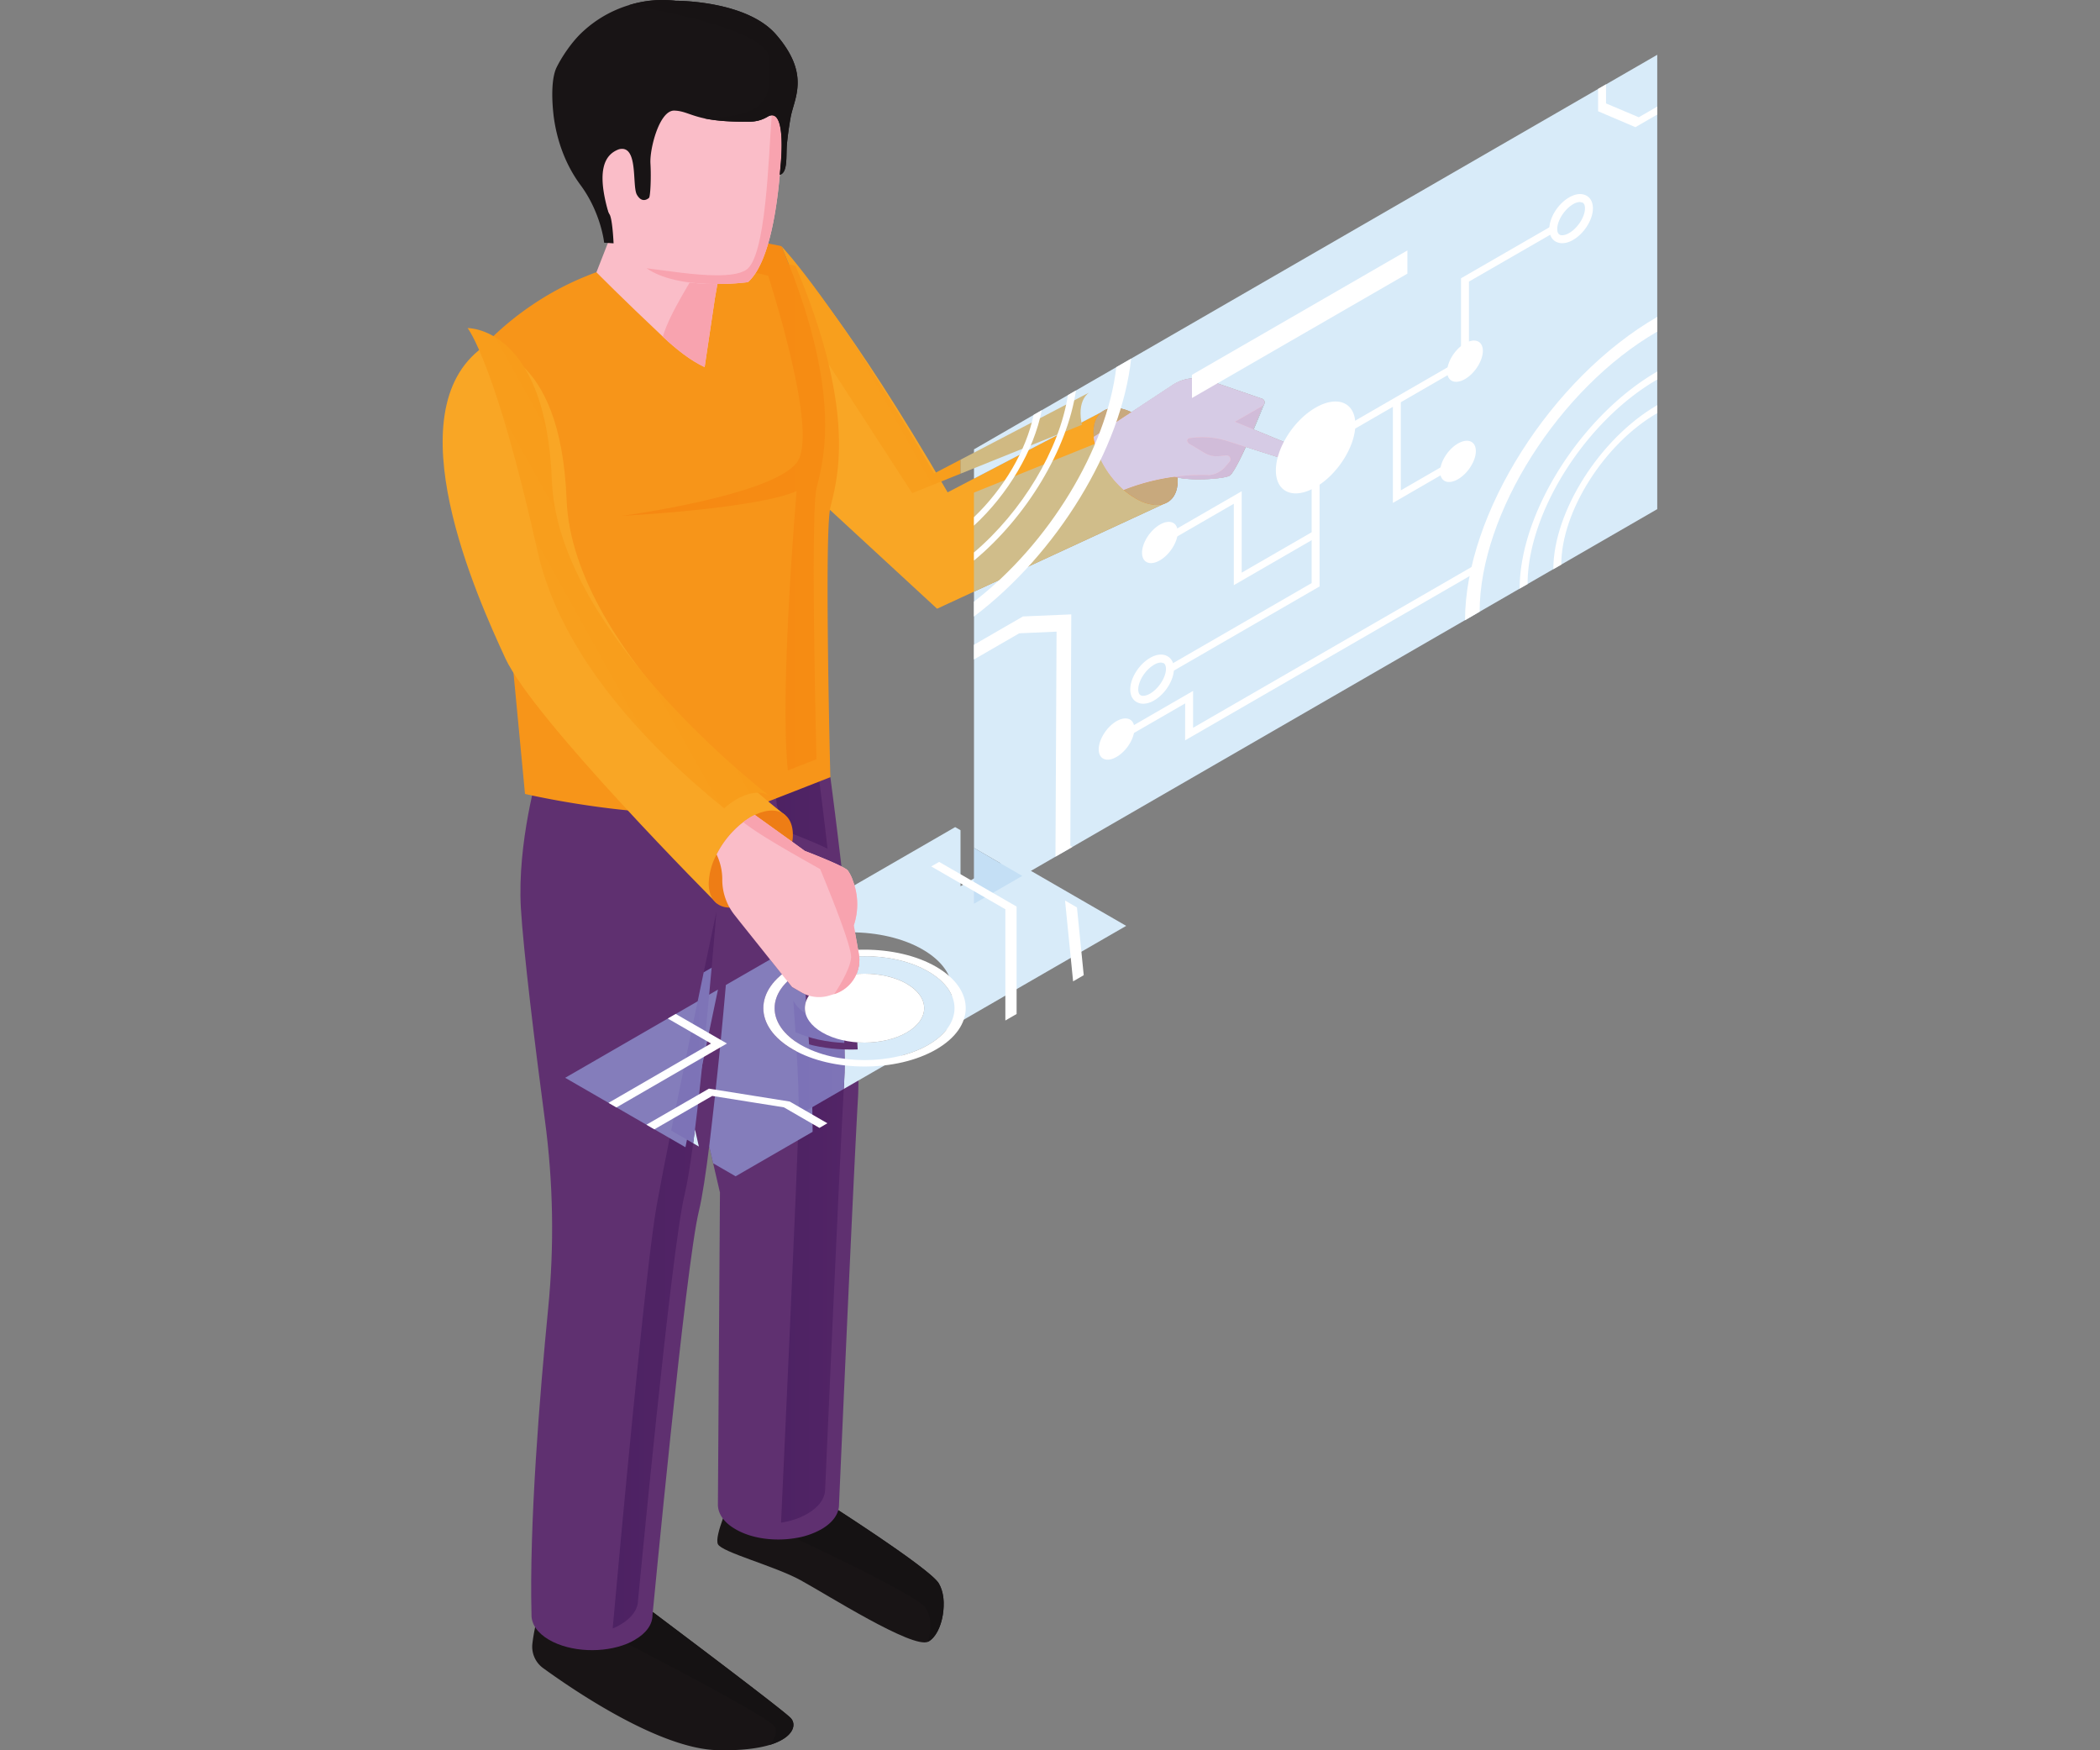 <svg xmlns="http://www.w3.org/2000/svg" xmlns:xlink="http://www.w3.org/1999/xlink" width="144" height="120" viewBox="0 0 38.1 31.75"><rect x="0" y="0" width="38.1" height="31.75" fill="#808080" stroke="none"/><defs><linearGradient id="c" x1="0" x2="1" y1="0" y2="0" gradientTransform="matrix(-166.28 92.773 92.773 166.28 3621.28 5044.46)" gradientUnits="userSpaceOnUse" spreadMethod="pad"><stop offset="0" style="stop-opacity:1;stop-color:#f89f1d"/><stop offset=".005" style="stop-opacity:1;stop-color:#f89f1d"/><stop offset=".989" style="stop-opacity:1;stop-color:#f89c1a"/><stop offset="1" style="stop-opacity:1;stop-color:#f89c1a"/></linearGradient><linearGradient id="e" x1="0" x2="1" y1="0" y2="0" gradientTransform="matrix(62.373 0 0 -62.373 3613.96 4395.4)" gradientUnits="userSpaceOnUse" spreadMethod="pad"><stop offset="0" style="stop-opacity:1;stop-color:#522466"/><stop offset=".005" style="stop-opacity:1;stop-color:#522466"/><stop offset=".989" style="stop-opacity:1;stop-color:#4d2263"/><stop offset="1" style="stop-opacity:1;stop-color:#4d2263"/></linearGradient><linearGradient id="g" x1="0" x2="1" y1="0" y2="0" gradientTransform="matrix(89.666 0 0 -89.666 3724.73 4283.89)" gradientUnits="userSpaceOnUse" spreadMethod="pad"><stop offset="0" style="stop-opacity:1;stop-color:#522466"/><stop offset=".005" style="stop-opacity:1;stop-color:#522466"/><stop offset=".989" style="stop-opacity:1;stop-color:#4d2263"/><stop offset="1" style="stop-opacity:1;stop-color:#4d2263"/></linearGradient><linearGradient id="i" x1="0" x2="1" y1="0" y2="0" gradientTransform="matrix(202.693 0 0 -202.693 3630.84 4946.18)" gradientUnits="userSpaceOnUse" spreadMethod="pad"><stop offset="0" style="stop-opacity:1;stop-color:#f68c13"/><stop offset=".005" style="stop-opacity:1;stop-color:#f68c13"/><stop offset=".989" style="stop-opacity:1;stop-color:#f68812"/><stop offset="1" style="stop-opacity:1;stop-color:#f68812"/></linearGradient><linearGradient id="k" x1="0" x2="1" y1="0" y2="0" gradientTransform="scale(-83.455 83.455)rotate(29.159 -135.02 -59.923)" gradientUnits="userSpaceOnUse" spreadMethod="pad"><stop offset="0" style="stop-opacity:1;stop-color:#f89f1d"/><stop offset=".005" style="stop-opacity:1;stop-color:#f89f1d"/><stop offset=".989" style="stop-opacity:1;stop-color:#f89c1a"/><stop offset="1" style="stop-opacity:1;stop-color:#f89c1a"/></linearGradient><linearGradient id="m" x1="0" x2="1" y1="0" y2="0" gradientTransform="matrix(-166.28 92.773 92.773 166.28 3621.28 5044.46)" gradientUnits="userSpaceOnUse" spreadMethod="pad"><stop offset="0" style="stop-opacity:1;stop-color:#d0ba83"/><stop offset=".005" style="stop-opacity:1;stop-color:#d0ba83"/><stop offset=".989" style="stop-opacity:1;stop-color:#d0b981"/><stop offset="1" style="stop-opacity:1;stop-color:#d0b981"/></linearGradient><linearGradient id="a" x1="0" x2="1" y1="0" y2="0" gradientTransform="matrix(62.373 0 0 -62.373 3613.96 4395.4)" gradientUnits="userSpaceOnUse" spreadMethod="pad"><stop offset="0" style="stop-opacity:1;stop-color:#7e74b7"/><stop offset=".005" style="stop-opacity:1;stop-color:#7e74b7"/><stop offset=".989" style="stop-opacity:1;stop-color:#7b71b7"/><stop offset="1" style="stop-opacity:1;stop-color:#7b71b7"/></linearGradient><linearGradient id="r" x1="0" x2="1" y1="0" y2="0" gradientTransform="matrix(89.666 0 0 -89.666 3724.73 4283.89)" gradientUnits="userSpaceOnUse" spreadMethod="pad"><stop offset="0" style="stop-opacity:1;stop-color:#7e74b7"/><stop offset=".005" style="stop-opacity:1;stop-color:#7e74b7"/><stop offset=".989" style="stop-opacity:1;stop-color:#7b71b7"/><stop offset="1" style="stop-opacity:1;stop-color:#7b71b7"/></linearGradient><linearGradient id="v" x1="0" x2="1" y1="0" y2="0" gradientTransform="matrix(62.373 0 0 -62.373 3613.96 4395.4)" gradientUnits="userSpaceOnUse" spreadMethod="pad"><stop offset="0" style="stop-opacity:1;stop-color:#4f2059"/><stop offset=".005" style="stop-opacity:1;stop-color:#4f2059"/><stop offset=".989" style="stop-opacity:1;stop-color:#4b1e55"/><stop offset="1" style="stop-opacity:1;stop-color:#4b1e55"/></linearGradient><linearGradient xlink:href="#a" id="p" x1="0" x2="1" y1="0" y2="0" gradientTransform="matrix(62.373 0 0 -62.373 3613.96 4395.4)" gradientUnits="userSpaceOnUse" spreadMethod="pad"/><linearGradient xlink:href="#a" id="t" x1="0" x2="1" y1="0" y2="0" gradientTransform="matrix(62.373 0 0 -62.373 3613.96 4395.4)" gradientUnits="userSpaceOnUse" spreadMethod="pad"/><clipPath id="b" clipPathUnits="userSpaceOnUse"><path d="m3555.6 4954.97-41.72 16.8v12.1l22.77-11.88c84.96 146.53 130.43 194.72 131.86 196.23-4.89-11.71-9.31-22.76-13.05-33.31-6.43-17.88-11.31-34.16-14.96-48.98z"/></clipPath><clipPath id="d" clipPathUnits="userSpaceOnUse"><path d="M3668.93 4065.64c-8.37 1.35-16.16 3.85-22.71 7.7-10.29 5.87-15.39 13.66-15.39 21.36 0 0-11.63 264.89-16.08 345.61l38.93-22.48c.01-.65.03-1.28.05-1.89 1.34-50.41 11.54-270.92 15.2-350.3m-40.22 582.16c5.13 44.27 9.62 77.35 9.62 77.35l24.73-9.72 11.93-4.65c-.63-6.6-1.44-15.22-2.39-25.37-1.15-2.88-1.78-6.31-1.78-10.24 0-1.64.1-3.39.35-5.15-.04-.36-.07-.72-.1-1.08l-6.17-4.45-4.48-3.24s-21.14-8.04-31.71-13.45"/></clipPath><clipPath id="f" clipPathUnits="userSpaceOnUse"><path d="M3814.39 3974.25c-2.31.96-4.52 2.02-6.54 3.27-10.29 5.87-15.39 13.66-15.39 21.36-.1 0-28.58 302.76-40.22 350.29-2.35 9.62-4.87 25.3-7.4 44.23l19.03 10.99c5.27-26.26 9.79-49.45 12.52-64.74 9.62-53.69 32.13-300.08 38-365.4m-78.63 566.8-6.87 3.97c-2.56 28.65-4.16 48.52-4.16 48.52s4.55-21.53 11.03-52.49"/></clipPath><clipPath id="h" clipPathUnits="userSpaceOnUse"><path d="m3663.06 4715.43-24.73 9.72s2.4 93.91 2.4 163.16c0 32.04-.52 58.81-2.02 68.55-.12.77-.25 1.43-.38 1.98-2.41 10.18-7.48 27.45-7.49 54.93-.01 28.36 5.37 67.59 24.62 121.14 3.75 10.57 8.17 21.64 13.08 33.38 0 0 7.89 1.92 21.07 3.92 2.37.37 4.93.74 7.63 1.1 3.45-8.11 7.58-14.76 12.51-19.15 0 0 4.28-.63 11.2-1.12 4.22-.28 9.46-.49 15.26-.52l.06-.32c-19.36-2.14-39.02-5.15-56.25-9.38-15.04-48.2-40.9-140.82-24.56-161.66 22.32-28.57 150.76-45.79 150.76-45.79s-114.4 5.77-150.76 21.36c0 0 14.91-170.58 7.6-241.3"/></clipPath><clipPath id="j" clipPathUnits="userSpaceOnUse"><path d="M3718.08 4682.73c-3.42 3.03-7.05 5.69-10.8 7.88-1.17.69-2.34 1.31-3.52 1.79-5.32 2.58-10.3 3.82-14.71 3.82-3.78 0-7.13-.91-9.9-2.66 19.29 15.04 182.81 146.14 187.74 271.88 5.06 130.72 69.99 132.11 72.75 132.11h.09s-24.12-29.77-60.37-192.62c-20.66-92.61-98.26-171.4-161.28-222.2"/></clipPath><clipPath id="l" clipPathUnits="userSpaceOnUse"><path d="m3513.88 4971.77-104.92 42.25c.47 2.05.82 4.08 1.02 6.07.14 1.38.21 2.76.21 4.07 0 8.12-2.65 14.09-7.14 17.55l110.83-57.84z"/></clipPath><clipPath id="n" clipPathUnits="userSpaceOnUse"><path d="M3739.92 4390.56c1.03 4.47 2.16 9.43 3.38 14.77.51-4.1 1.03-8.08 1.54-11.93zm-125.17 49.75-244.01 140.87 101.22 58.44 41.92-24.2v48.4l4.62 2.67 96.69-55.83c.35-4.73 1.28-9.43 2.78-13.98l-3.75-21.17c-1.85.06-3.7.1-5.55.1-22.47 0-44.94-4.94-62.05-14.82-34.21-19.75-34.21-51.89 0-71.64 17.11-9.88 39.58-14.82 62.05-14.82 1.81 0 3.62.04 5.42.1-.08-3.85-.13-7.55-.13-11.06 0-6.05.13-11.56.42-16.45.11-2.04.24-4.25.37-6.61"/></clipPath><clipPath id="o" clipPathUnits="userSpaceOnUse"><path d="m3653.68 4417.83-38.93 22.48c-.13 2.36-.26 4.57-.37 6.61-.29 4.89-.42 10.4-.42 16.45 0 3.51.05 7.21.13 11.06 14.66.52 29.14 3.15 41.93 7.88-1.66-27.14-2.61-50.15-2.34-64.48"/></clipPath><clipPath id="q" clipPathUnits="userSpaceOnUse"><path d="M3744.84 4393.4c-.51 3.85-1.03 7.83-1.54 11.93-5.5 43.77-10.87 100.11-14.41 139.69l6.87-3.97c8.09-38.68 19.17-92.09 28.11-136.66z"/></clipPath><clipPath id="s" clipPathUnits="userSpaceOnUse"><path d="M3614.24 4480.07c.15 4.88.36 9.98.62 15.26 11.1.77 21.85 3.61 30.37 8.53 6.37 3.67 10.73 8.07 13.08 12.73-.67-9.35-1.29-18.46-1.85-27.21-12.47-5.59-27.22-8.69-42.22-9.31m45.12 50.82c-.58 1.67-1.41 3.32-2.5 4.92 1 .3 1.98.65 2.95 1.05z"/></clipPath><clipPath id="u" clipPathUnits="userSpaceOnUse"><path d="m3660.42 4661.25 4.48 3.24 6.17 4.45-6.17-4.45z"/></clipPath></defs><path d="m6.401 4.823.009.831.03 3.054 2.53 2.334 4.185-1.935-1.105-1.521-.085-.118-2.803 1.463c-1.808-3.117-2.76-4.108-2.76-4.108" style="fill:#f9a625;fill-opacity:1;fill-rule:nonzero;stroke:none;stroke-width:.021" transform="translate(8.031)"/><g clip-path="url(#b)" transform="rotate(180 45.609 56.5)scale(.021)"><path d="m3555.6 4954.97-41.72 16.8v12.1l22.77-11.88c84.96 146.53 130.43 194.72 131.86 196.23-4.89-11.71-9.31-22.76-13.05-33.31-6.43-17.88-11.31-34.16-14.96-48.98z" style="fill:url(#c);fill-opacity:1;fill-rule:nonzero;stroke:none"/></g><path d="M11.809 7.84a1 1 0 0 0 .004.085c.034.327.251.708.543.962q.103.089.217.155c.42.244.76.1.76-.322l-.004-.077c-.037-.407-.361-.898-.756-1.126a1 1 0 0 0-.078-.04c-.386-.185-.686-.033-.686.362" style="fill:#ee7d15;fill-opacity:1;fill-rule:nonzero;stroke:none;stroke-width:.021" transform="translate(8.031)"/><path d="M14.875 7.363s-.46 1.196-.606 1.268c-.146.074-1.032.112-1.093-.053s-.06-1.18-.06-1.18l.995-.127z" style="fill:#fabdc8;fill-opacity:1;fill-rule:nonzero;stroke:none;stroke-width:.021" transform="translate(8.031)"/><path d="M11.813 7.924c.034.328.251.71.543.963l.027-.01a4 4 0 0 1 1.441-.262l.084.002a.43.43 0 0 0 .289-.149l.077-.09a.07.07 0 0 0-.06-.116l-.128.013a.43.43 0 0 1-.262-.058l-.292-.175L13.506 8a.05.05 0 0 1 .044-.052 1.5 1.5 0 0 1 .687.052l1.318.42.04.007.045-.007.036-.021a.131.131 0 0 0-.031-.224l-1.272-.525.502-.287c.053-.032.045-.112-.012-.129l-.96-.33a.76.76 0 0 0-.666.082l-.742.49z" style="fill:#fabdc8;fill-opacity:1;fill-rule:nonzero;stroke:none;stroke-width:.021" transform="translate(8.031)"/><path d="M4.994 28.011c.07.147 1.034.397 1.502.655.467.254 2.03 1.248 2.312 1.115.274-.149.369-.78.193-1.06-.173-.283-2.116-1.515-2.116-1.515h-1.66s-.302.656-.231.805" style="fill:#181415;fill-opacity:1;fill-rule:nonzero;stroke:none;stroke-width:.021" transform="translate(8.031)"/><path d="M8.808 29.781c.18-.097.282-.403.282-.68a.74.74 0 0 0-.09-.38c-.13-.214-1.274-.971-1.823-1.327-.034.127-.137.25-.309.347-.137.08-.3.133-.475.161 0 0 2.248 1.04 2.376 1.273.078.14.115.292.039.606" style="fill:#151213;fill-opacity:1;fill-rule:nonzero;stroke:none;stroke-width:.021" transform="translate(8.031)"/><path d="M1.629 29.808a.48.48 0 0 0 .192.45c.561.407 2.12 1.47 3.172 1.49.42.01.723-.031.937-.094.449-.137.497-.378.379-.495-.174-.175-2.586-1.984-2.586-1.984H1.767s-.098.299-.138.633" style="fill:#181415;fill-opacity:1;fill-rule:nonzero;stroke:none;stroke-width:.021" transform="translate(8.031)"/><path d="M5.93 31.654c.317-.097.434-.246.434-.366a.17.17 0 0 0-.055-.128c-.154-.156-2.056-1.586-2.496-1.917l-.006.057c0 .162-.107.324-.322.447a1 1 0 0 1-.137.069s2.516 1.296 2.667 1.494c.074.096.006.234-.085.344" style="fill:#151213;fill-opacity:1;fill-rule:nonzero;stroke:none;stroke-width:.021" transform="translate(8.031)"/><path d="M4.088 17.16c.182 1.238.943 4.472.943 4.472l-.037 5.663c0 .16.106.324.322.446.291.17.706.222 1.077.161a1.4 1.4 0 0 0 .475-.16c.216-.123.323-.286.323-.447 0 0 .257-5.875.344-7.373.086-1.496-.501-5.824-.501-5.824l-.796.008-2.274.022s-.058 1.792.124 3.031" style="fill:#5f3070;fill-opacity:1;fill-rule:nonzero;stroke:none;stroke-width:.021" transform="translate(8.031)"/><path d="M1.854 20.31c.153 1.138.173 2.286.06 3.428-.154 1.578-.344 3.91-.302 5.556-.002.165.105.329.32.453.387.224.987.246 1.416.069q.073-.03.137-.069c.215-.123.322-.285.322-.447.002 0 .599-6.337.842-7.332.244-.997.576-5.115.576-5.115v-2.55l-3.492-.314s-.382 1.291-.314 2.48c.044.759.254 2.485.435 3.842" style="fill:#5f3070;fill-opacity:1;fill-rule:nonzero;stroke:none;stroke-width:.021" transform="translate(8.031)"/><g clip-path="url(#d)" transform="rotate(180 45.609 56.5)scale(.021)"><path d="M3668.93 4065.64c-8.37 1.35-16.16 3.85-22.71 7.7-10.29 5.87-15.39 13.66-15.39 21.36 0 0-11.63 264.89-16.08 345.61l38.93-22.48c.01-.65.03-1.28.05-1.89 1.34-50.41 11.54-270.92 15.2-350.3m-40.22 582.16c5.13 44.27 9.62 77.35 9.62 77.35l24.73-9.72 11.93-4.65c-.63-6.6-1.44-15.22-2.39-25.37-1.15-2.88-1.78-6.31-1.78-10.24 0-1.64.1-3.39.35-5.15-.04-.36-.07-.72-.1-1.08l-6.17-4.45-4.48-3.24s-21.14-8.04-31.71-13.45" style="fill:url(#e);fill-opacity:1;fill-rule:nonzero;stroke:none"/></g><g clip-path="url(#f)" transform="rotate(180 45.609 56.5)scale(.021)"><path d="M3814.39 3974.25c-2.31.96-4.52 2.02-6.54 3.27-10.29 5.87-15.39 13.66-15.39 21.36-.1 0-28.58 302.76-40.22 350.29-2.35 9.62-4.87 25.3-7.4 44.23l19.03 10.99c5.27-26.26 9.79-49.45 12.52-64.74 9.62-53.69 32.13-300.08 38-365.4m-78.63 566.8-6.87 3.97c-2.56 28.65-4.16 48.52-4.16 48.52s4.55-21.53 11.03-52.49" style="fill:url(#g);fill-opacity:1;fill-rule:nonzero;stroke:none"/></g><path d="m.724 6.302.77 8.1s2.978.695 4.418.135l.604-.236.518-.203s-.113-4.418 0-4.892c.103-.432.434-1.478-.359-3.685q-.119-.331-.274-.699s-.165-.04-.439-.082c-.606-.093-1.735-.197-2.793.082a4 4 0 0 0-.568.189C1.41 5.49.724 6.302.724 6.302" style="fill:#f79519;fill-opacity:1;fill-rule:nonzero;stroke:none;stroke-width:.021" transform="translate(8.031)"/><g clip-path="url(#h)" transform="rotate(180 45.609 56.5)scale(.021)"><path d="m3663.06 4715.43-24.73 9.72s2.4 93.91 2.4 163.16c0 32.04-.52 58.81-2.02 68.55-.12.77-.25 1.43-.38 1.98-2.41 10.18-7.48 27.45-7.49 54.93-.01 28.36 5.37 67.59 24.62 121.14 3.75 10.57 8.17 21.64 13.08 33.38 0 0 7.89 1.92 21.07 3.92 2.37.37 4.93.74 7.63 1.1 3.45-8.11 7.58-14.76 12.51-19.15 0 0 4.28-.63 11.2-1.12 4.22-.28 9.46-.49 15.26-.52l.06-.32c-19.36-2.14-39.02-5.15-56.25-9.38-15.04-48.2-40.9-140.82-24.56-161.66 22.32-28.57 150.76-45.79 150.76-45.79s-114.4 5.77-150.76 21.36c0 0 14.91-170.58 7.6-241.3" style="fill:url(#i);fill-opacity:1;fill-rule:nonzero;stroke:none"/></g><path d="M2.79 4.939s.459.466 1.205 1.168c.25.236.51.437.758.552l.187-1.252.21-1.195-.174-.054-1.924.111Z" style="fill:#fabdc8;fill-opacity:1;fill-rule:nonzero;stroke:none;stroke-width:.021" transform="translate(8.031)"/><path d="m4.753 6.66.187-1.253.045-.255h-.04a4 4 0 0 1-.463-.028c-.201.344-.403.692-.487.983.25.236.51.437.758.552" style="fill:#f8a3af;fill-opacity:1;fill-rule:nonzero;stroke:none;stroke-width:.021" transform="translate(8.031)"/><path d="m3.005 3.843.02.042c.007.009.024.365.027.384.043.086.335.065.335.065.141.441.294.519.294.519l.017.013c.337.231.848.285 1.248.286.137 0 .26-.004.358-.011.146-.01.235-.023.235-.023.355-.316.51-1.192.578-1.948l.013-.152s.189-1.03-.16-.935l-.046.018-.031.018a.7.7 0 0 1-.307.087L5.517 2.2c-.308-.054-.95-.49-1.348-.433-.051.006-.23.164-.266.175-.06.017-.214.221-.24.25-.186.215-.634.258-.91.36-.256.095.184 1.116.252 1.292" style="fill:#fabdc8;fill-opacity:1;fill-rule:nonzero;stroke:none;stroke-width:.021" transform="translate(8.031)"/><path d="M4.958 5.152c.132 0 .252-.004.346-.011.146-.01.235-.023.235-.023.355-.316.51-1.192.578-1.948v-.004l.013-.148s.02-.184.02-.388c0-.254-.032-.54-.175-.54H5.97c-.058.75-.1 2.589-.47 2.81-.115.07-.306.094-.526.094-.411 0-.93-.086-1.275-.128.336.231.848.285 1.247.286z" style="fill:#f8a3af;fill-opacity:1;fill-rule:nonzero;stroke:none;stroke-width:.021" transform="translate(8.031)"/><path d="M2.503 3.359c.372.505.427 1.044.427 1.044l.171.011s-.015-.356-.058-.49a.1.1 0 0 0-.019-.039c-.004-.01-.015-.023-.02-.043-.217-.76-.063-1.04.194-1.134.358-.092.235.66.325.822.089.159.194.084.221.059.025-.026.041-.365.026-.623-.017-.258.16-.967.433-.96.183.006.278.084.552.143.18.037.432.065.831.057a.6.6 0 0 0 .307-.088l.03-.016c.323-.127.206.916.206.916l-.012.152c.149-.037.11-.338.129-.553q.024-.252.07-.503c.067-.343.353-.771-.265-1.485C5.511.003 4.228.014 4.228.014a2.1 2.1 0 0 0-.841.077 2.14 2.14 0 0 0-.828.468c-.222.197-.41.497-.49.66-.09.18-.097.526-.056.88.058.459.222.9.49 1.26" style="fill:#181415;fill-opacity:1;fill-rule:nonzero;stroke:none;stroke-width:.021" transform="translate(8.031)"/><path d="M6.117 3.171c.149-.038.11-.34.129-.554a6 6 0 0 1 .07-.503c.035-.174.125-.37.125-.615 0-.237-.086-.519-.39-.87C5.53.023 4.308.014 4.231.014h-.003a2 2 0 0 0-.841.077c.928.16 2.532.507 2.54.98.01.667.062 1.025-1.17 1.078.157.032.373.058.698.058h.131l.015-.002a.6.6 0 0 0 .279-.08l.013-.007.03-.016a.2.2 0 0 1 .047-.01h.005c.143 0 .176.284.176.538 0 .204-.02.388-.02.388z" style="fill:#171314;fill-opacity:1;fill-rule:nonzero;stroke:none;stroke-width:.021" transform="translate(8.031)"/><path d="M1.133 11.933c.516 1.121 3.843 4.456 3.843 4.456l.825-1.063.417-.537s-3.86-2.924-3.969-5.72C2.141 6.271.725 6.302.725 6.302c-1.61 1.173-.11 4.509.408 5.63" style="fill:#f9a625;fill-opacity:1;fill-rule:nonzero;stroke:none;stroke-width:.021" transform="translate(8.031)"/><g clip-path="url(#j)" transform="rotate(180 45.609 56.5)scale(.021)"><path d="M3718.08 4682.73c-3.42 3.03-7.05 5.69-10.8 7.88-1.17.69-2.34 1.31-3.52 1.79-5.32 2.58-10.3 3.82-14.71 3.82-3.78 0-7.13-.91-9.9-2.66 19.29 15.04 182.81 146.14 187.74 271.88 5.06 130.72 69.99 132.11 72.75 132.11h.09s-24.12-29.77-60.37-192.62c-20.66-92.61-98.26-171.4-161.28-222.2" style="fill:url(#k);fill-opacity:1;fill-rule:nonzero;stroke:none"/></g><path d="M4.827 16.024c0 .28.152.437.378.44a.7.7 0 0 0 .267-.058q.058-.024.118-.06c.355-.204.653-.618.737-.994l.016-.081q.011-.065.011-.127c0-.397-.303-.549-.69-.36l-.074.037a1.6 1.6 0 0 0-.52.505 2 2 0 0 0-.1.174 1.2 1.2 0 0 0-.143.523" style="fill:#ee7d15;fill-opacity:1;fill-rule:nonzero;stroke:none;stroke-width:.021" transform="translate(8.031)"/><path d="m10.516 15.888 11.52-6.652V.994L9.64 8.151v.532l2.32-1.211a.37.37 0 0 1 .232-.073q.137 0 .304.078l.743-.49a.75.75 0 0 1 .667-.084l.96.33c.045.015.059.069.035.107-.025.061-.098.242-.187.45l.932.385a.13.13 0 0 1 .082.12.13.13 0 0 1-.05.103l-.036.022-.044.007-.04-.007-.986-.313c-.09.197-.181.379-.246.469a.2.2 0 0 1-.055.056c-.07.034-.315.063-.555.063-.141 0-.281-.01-.383-.033l.003.058c0 .228-.1.374-.257.423l-3.439 1.59v4.648z" style="fill:#d8ebf9;fill-opacity:1;fill-rule:nonzero;stroke:none;stroke-width:.021" transform="translate(8.031)"/><path d="m9.639 10.732 3.438-1.589a.4.4 0 0 1-.124.017.8.8 0 0 1-.38-.118 1.4 1.4 0 0 1-.217-.155 1.7 1.7 0 0 1-.521-.836l-2.196.885Z" style="fill:#d0bd8a;fill-opacity:1;fill-rule:nonzero;stroke:none;stroke-width:.021" transform="translate(8.031)"/><g clip-path="url(#l)" transform="rotate(180 45.609 56.5)scale(.021)"><path d="m3513.88 4971.77-104.92 42.25c.47 2.05.82 4.08 1.02 6.07.14 1.38.21 2.76.21 4.07 0 8.12-2.65 14.09-7.14 17.55l110.83-57.84z" style="fill:url(#m);fill-opacity:1;fill-rule:nonzero;stroke:none"/></g><path d="M12.953 9.161q.067 0 .124-.018c.157-.049.258-.195.258-.423l-.004-.058-.051-.014c-.306.04-.608.117-.897.228l-.027.01q.103.09.217.156a.8.8 0 0 0 .38.12m-1.14-1.238.682-.447a.7.7 0 0 0-.306-.077.37.37 0 0 0-.231.072c-.094.072-.15.197-.15.367a1 1 0 0 0 .005.086" style="fill:#c8a97d;fill-opacity:1;fill-rule:nonzero;stroke:none;stroke-width:.021" transform="translate(8.031)"/><path d="M14.324 8.576c.065-.09.156-.271.247-.47h-.004a3.4 3.4 0 0 1-.243.47" style="fill:#d4daf0;fill-opacity:1;fill-rule:nonzero;stroke:none;stroke-width:.021" transform="translate(8.031)"/><path d="M13.714 8.695c.24 0 .485-.028.555-.063a.2.2 0 0 0 .055-.056 3.4 3.4 0 0 0 .243-.47L14.237 8a1.5 1.5 0 0 0-.687-.051.05.05 0 0 0-.043.05l.025.043.292.175a.43.43 0 0 0 .263.058l.129-.013h.006a.07.07 0 0 1 .053.116l-.078.09a.43.43 0 0 1-.289.149l-.084-.002h-.034q-.232 0-.46.027l-.05.006.052.014a2 2 0 0 0 .382.033" style="fill:#d1bcd9;fill-opacity:1;fill-rule:nonzero;stroke:none;stroke-width:.021" transform="translate(8.031)"/><path d="M14.712 7.79c.09-.208.163-.389.187-.45a.1.1 0 0 1-.024.023 18 18 0 0 1-.172.424z" style="fill:#d4daf0;fill-opacity:1;fill-rule:nonzero;stroke:none;stroke-width:.021" transform="translate(8.031)"/><path d="M14.704 7.787c.095-.229.168-.417.17-.424l-.501.287z" style="fill:#d1bcd9;fill-opacity:1;fill-rule:nonzero;stroke:none;stroke-width:.021" transform="translate(8.031)"/><path d="m12.356 8.887.027-.01c.289-.112.592-.19.898-.229l.048-.006a3.4 3.4 0 0 1 .495-.027l.084.002a.43.43 0 0 0 .289-.149l.077-.09c.04-.048.006-.116-.051-.116h-.008l-.129.013-.046.002a.43.43 0 0 1-.216-.06l-.292-.175L13.506 8a.05.05 0 0 1 .044-.052 1.5 1.5 0 0 1 .687.052l.33.106h.004l.984.314.04.008.045-.008.036-.021a.13.13 0 0 0 .05-.103.13.13 0 0 0-.081-.12l-.94-.389-.332-.137.501-.287a.1.1 0 0 0 .026-.023c.023-.038.008-.092-.037-.107l-.96-.33a.77.77 0 0 0-.666.083l-.742.49-.682.448q.007.063.022.127c.068.296.266.614.52.836" style="fill:#d6cbe5;fill-opacity:1;fill-rule:nonzero;stroke:none;stroke-width:.021" transform="translate(8.031)"/><path d="m13.47 13.43 5.345-3.086V10.2l-5.2 3.002v-.669l-1.402.81v.143l1.258-.726zm-.275-1.224 2.715-1.568v-2.49l2.71-1.566V5.108l1.53-.882v-.144l-1.674.966v1.474l-2.71 1.565v2.49l-2.571 1.485z" style="fill:#fff;fill-opacity:1;fill-rule:nonzero;stroke:none;stroke-width:.021" transform="translate(8.031)"/><path d="m17.24 9.123 1.18-.682v-.144l-1.036.598V7.224l-.144.083zm-2.123-.59c0 .4.322.535.72.305.399-.23.722-.74.722-1.138 0-.399-.323-.535-.722-.305s-.72.74-.72 1.139m-2.084 3.484.047.011c.035.02.043.069.043.104 0 .153-.132.358-.288.449-.07.04-.135.051-.172.029-.036-.02-.043-.069-.043-.104 0-.153.13-.358.287-.448a.26.26 0 0 1 .126-.041m-.324.748a.4.4 0 0 0 .198-.06c.202-.116.36-.368.36-.573 0-.105-.04-.185-.115-.228-.086-.05-.2-.039-.317.029-.202.116-.36.368-.36.573 0 .105.041.186.116.228a.26.26 0 0 0 .118.031m-.02-2.738c0 .178.145.24.323.137.18-.104.324-.333.324-.511 0-.18-.145-.24-.324-.137-.178.103-.323.331-.323.51m-.786 3.567c0 .178.145.24.323.136.18-.102.324-.331.324-.51 0-.18-.145-.24-.324-.138-.178.103-.323.333-.323.511" style="fill:#fff;fill-opacity:1;fill-rule:nonzero;stroke:none;stroke-width:.021" transform="translate(8.031)"/><path d="M18.097 8.556c0 .18.146.24.324.137s.324-.332.324-.51c0-.18-.146-.24-.324-.138-.18.103-.324.333-.324.51m2.538-4.89.047.01c.036.02.043.069.043.104 0 .153-.131.358-.287.448-.07.04-.136.052-.173.03-.036-.02-.043-.067-.043-.103 0-.154.132-.359.288-.45a.26.26 0 0 1 .125-.04m-.323.748a.4.4 0 0 0 .197-.06c.202-.116.36-.368.36-.573 0-.105-.04-.186-.114-.228-.086-.049-.2-.039-.317.03-.203.116-.36.368-.36.573 0 .104.04.185.115.228a.26.26 0 0 0 .119.03m-2.087 2.327c0 .178.144.24.324.137.178-.103.323-.333.323-.511 0-.18-.145-.24-.323-.137-.18.103-.324.332-.324.51m-4.63.482 3.908-2.256v-.421L13.594 6.8Zm8.442-.481v.145c-1.298.749-2.353 2.413-2.353 3.711l-.144.082c0-1.375 1.12-3.143 2.497-3.938" style="fill:#fff;fill-opacity:1;fill-rule:nonzero;stroke:none;stroke-width:.021" transform="translate(8.031)"/><path d="M22.037 7.349v.144c-.962.555-1.742 1.788-1.742 2.749l-.144.083c0-1.04.845-2.374 1.886-2.976m0-1.601v.267c-1.777 1.025-3.223 3.305-3.223 5.081l-.265.155c0-1.923 1.564-4.392 3.488-5.503m-10.693 1.42.146-.085c-.159 1.075-.896 2.295-1.851 3.086v-.147c.874-.742 1.55-1.86 1.705-2.855m-.623.36.148-.085c-.14.726-.612 1.525-1.23 2.093v-.153c.537-.513.95-1.211 1.082-1.855" style="fill:#fff;fill-opacity:1;fill-rule:nonzero;stroke:none;stroke-width:.021" transform="translate(8.031)"/><path d="m12.223 6.66.268-.154c-.176 1.632-1.349 3.543-2.852 4.678v-.27c1.356-1.045 2.41-2.77 2.583-4.254m-2.583 5.036v.267l.822-.475.677-.03-.02 4.082.304-.175-.034-.026.017-4.194-.876.037zM21.107 1.53v.346l.594.251.336-.194v.144l-.397.23-.677-.289v-.405Zm-6.753 9.085 1.483-.857v-.144l-1.34.774V8.911l-1.485.857v.145l1.342-.775z" style="fill:#fff;fill-opacity:1;fill-rule:nonzero;stroke:none;stroke-width:.021" transform="translate(8.031)"/><g clip-path="url(#n)" transform="rotate(180 45.609 56.5)scale(.021)"><path d="M3370.74 4390.56h374.102v275.93H3370.74Z" style="fill:#d8ebf9;fill-opacity:1;fill-rule:nonzero;stroke:none"/></g><path d="m5.315 21.338 1.397-.807a20 20 0 0 0-.049-1.35 2 2 0 0 1-.307-.143c-.641-.37-.708-.949-.2-1.363l-.215-.27-.803.463a88 88 0 0 1-.302 2.924l.071.31zm-.91-.527c.188-.932.42-2.05.59-2.86l-2.772 1.6z" style="fill:#847dbb;fill-opacity:1;fill-rule:nonzero;stroke:none;stroke-width:.021" transform="translate(8.031)"/><g clip-path="url(#o)" transform="rotate(180 45.609 56.5)scale(.021)"><path d="m3653.68 4417.83-38.93 22.48c-.13 2.36-.26 4.57-.37 6.61-.29 4.89-.42 10.4-.42 16.45 0 3.51.05 7.21.13 11.06 14.66.52 29.14 3.15 41.93 7.88-1.66-27.14-2.61-50.15-2.34-64.48" style="fill:url(#p);fill-opacity:1;fill-rule:nonzero;stroke:none"/></g><g clip-path="url(#q)" transform="rotate(180 45.609 56.5)scale(.021)"><path d="M3744.84 4393.4c-.51 3.85-1.03 7.83-1.54 11.93-5.5 43.77-10.87 100.11-14.41 139.69l6.87-3.97c8.09-38.68 19.17-92.09 28.11-136.66z" style="fill:url(#r);fill-opacity:1;fill-rule:nonzero;stroke:none"/></g><path d="M7.654 19.23c.419 0 .837-.092 1.155-.275.637-.368.637-.966 0-1.333-.318-.184-.737-.276-1.155-.276q-.049 0-.097.002a.64.64 0 0 1-.051.321q.075-.006.148-.006c.277 0 .555.06.766.183.422.244.422.64 0 .883-.211.123-.489.184-.766.184q-.064 0-.13-.005l.014.32q.057.002.116.002" style="fill:#d8ebf9;fill-opacity:1;fill-rule:nonzero;stroke:none;stroke-width:.021" transform="translate(8.031)"/><path d="m6.654 19.033-.039-.57a.38.38 0 0 1-.022-.3l-.008-.124a1 1 0 0 1-.081-.04l-.167-.095-.082-.103c-.378.363-.297.842.245 1.154q.073.043.154.078" style="fill:#847dbb;fill-opacity:1;fill-rule:nonzero;stroke:none;stroke-width:.021" transform="translate(8.031)"/><g clip-path="url(#s)" transform="rotate(180 45.609 56.5)scale(.021)"><path d="M3614.24 4480.07c.15 4.88.36 9.98.62 15.26 11.1.77 21.85 3.61 30.37 8.53 6.37 3.67 10.73 8.07 13.08 12.73-.67-9.35-1.29-18.46-1.85-27.21-12.47-5.59-27.22-8.69-42.22-9.31m45.12 50.82c-.58 1.67-1.41 3.32-2.5 4.92 1 .3 1.98.65 2.95 1.05z" style="fill:url(#t);fill-opacity:1;fill-rule:nonzero;stroke:none"/></g><path d="m9.639 16.394.877-.505-.877-.508Z" style="fill:#c4dff5;fill-opacity:1;fill-rule:nonzero;stroke:none;stroke-width:.021" transform="translate(8.031)"/><path d="M8.42 17.846c-.423-.244-1.109-.244-1.531 0-.423.244-.423.64 0 .884.422.244 1.108.244 1.53 0 .423-.244.423-.64 0-.884" style="fill:#fff;fill-opacity:1;fill-rule:nonzero;stroke:none;stroke-width:.021" transform="translate(8.031)"/><path d="M8.809 18.955c-.636.367-1.672.367-2.31 0-.636-.368-.635-.966 0-1.333.638-.369 1.674-.369 2.31 0 .637.367.637.965 0 1.333m-2.453-1.418c-.717.414-.717 1.087 0 1.5.716.413 1.881.413 2.597 0s.716-1.086 0-1.5-1.88-.413-2.597 0m.48 2.923.144-.084-.683-.394-1.466-.234-1.134.654.144.084 1.05-.606 1.3.207zm3.577-4.015-1.405-.81-.144.082 1.345.777v2.018l.204-.118zm1.095.016-.216-.125.146 1.466.193-.112zm-6.35 2.468-.929-.536-.144.083.784.453-1.86 1.077.144.083z" style="fill:#fff;fill-opacity:1;fill-rule:nonzero;stroke:none;stroke-width:.021" transform="translate(8.031)"/><path d="M4.97 15.5c.067.14.103.294.103.45a1.03 1.03 0 0 0 .228.654l.085.108.952 1.192.167.096a.64.64 0 0 0 .521.056l.077-.023a.65.65 0 0 0 .446-.741l-.09-.505a1.2 1.2 0 0 0-.001-.769l-.011-.029a.7.7 0 0 0-.098-.201c-.088-.09-.778-.352-.778-.352l-.094-.068-.134-.097-.679-.488a1 1 0 0 0-.074.038 2 2 0 0 0-.137.092 1.7 1.7 0 0 0-.483.587" style="fill:#fabdc8;fill-opacity:1;fill-rule:nonzero;stroke:none;stroke-width:.021" transform="translate(8.031)"/><g clip-path="url(#u)" transform="rotate(180 45.609 56.5)scale(.021)"><path d="m3660.42 4661.25 4.48 3.24 6.17 4.45-6.17-4.45z" style="fill:url(#v);fill-opacity:1;fill-rule:nonzero;stroke:none"/></g><path d="M7.103 18.033a.65.65 0 0 0 .446-.741l-.09-.505a1.2 1.2 0 0 0-.001-.769l-.011-.029a.7.7 0 0 0-.098-.201c-.088-.09-.778-.352-.778-.352l-.094-.068-.128-.094-.006-.003-.679-.488a1 1 0 0 0-.074.038 2 2 0 0 0-.137.092c.29.234.972.613 1.392.85l.005.002c.002.013.578 1.37.56 1.607-.016.235-.304.659-.307.661" style="fill:#f8a3af;fill-opacity:1;fill-rule:nonzero;stroke:none;stroke-width:.021" transform="translate(8.031)"/></svg>
